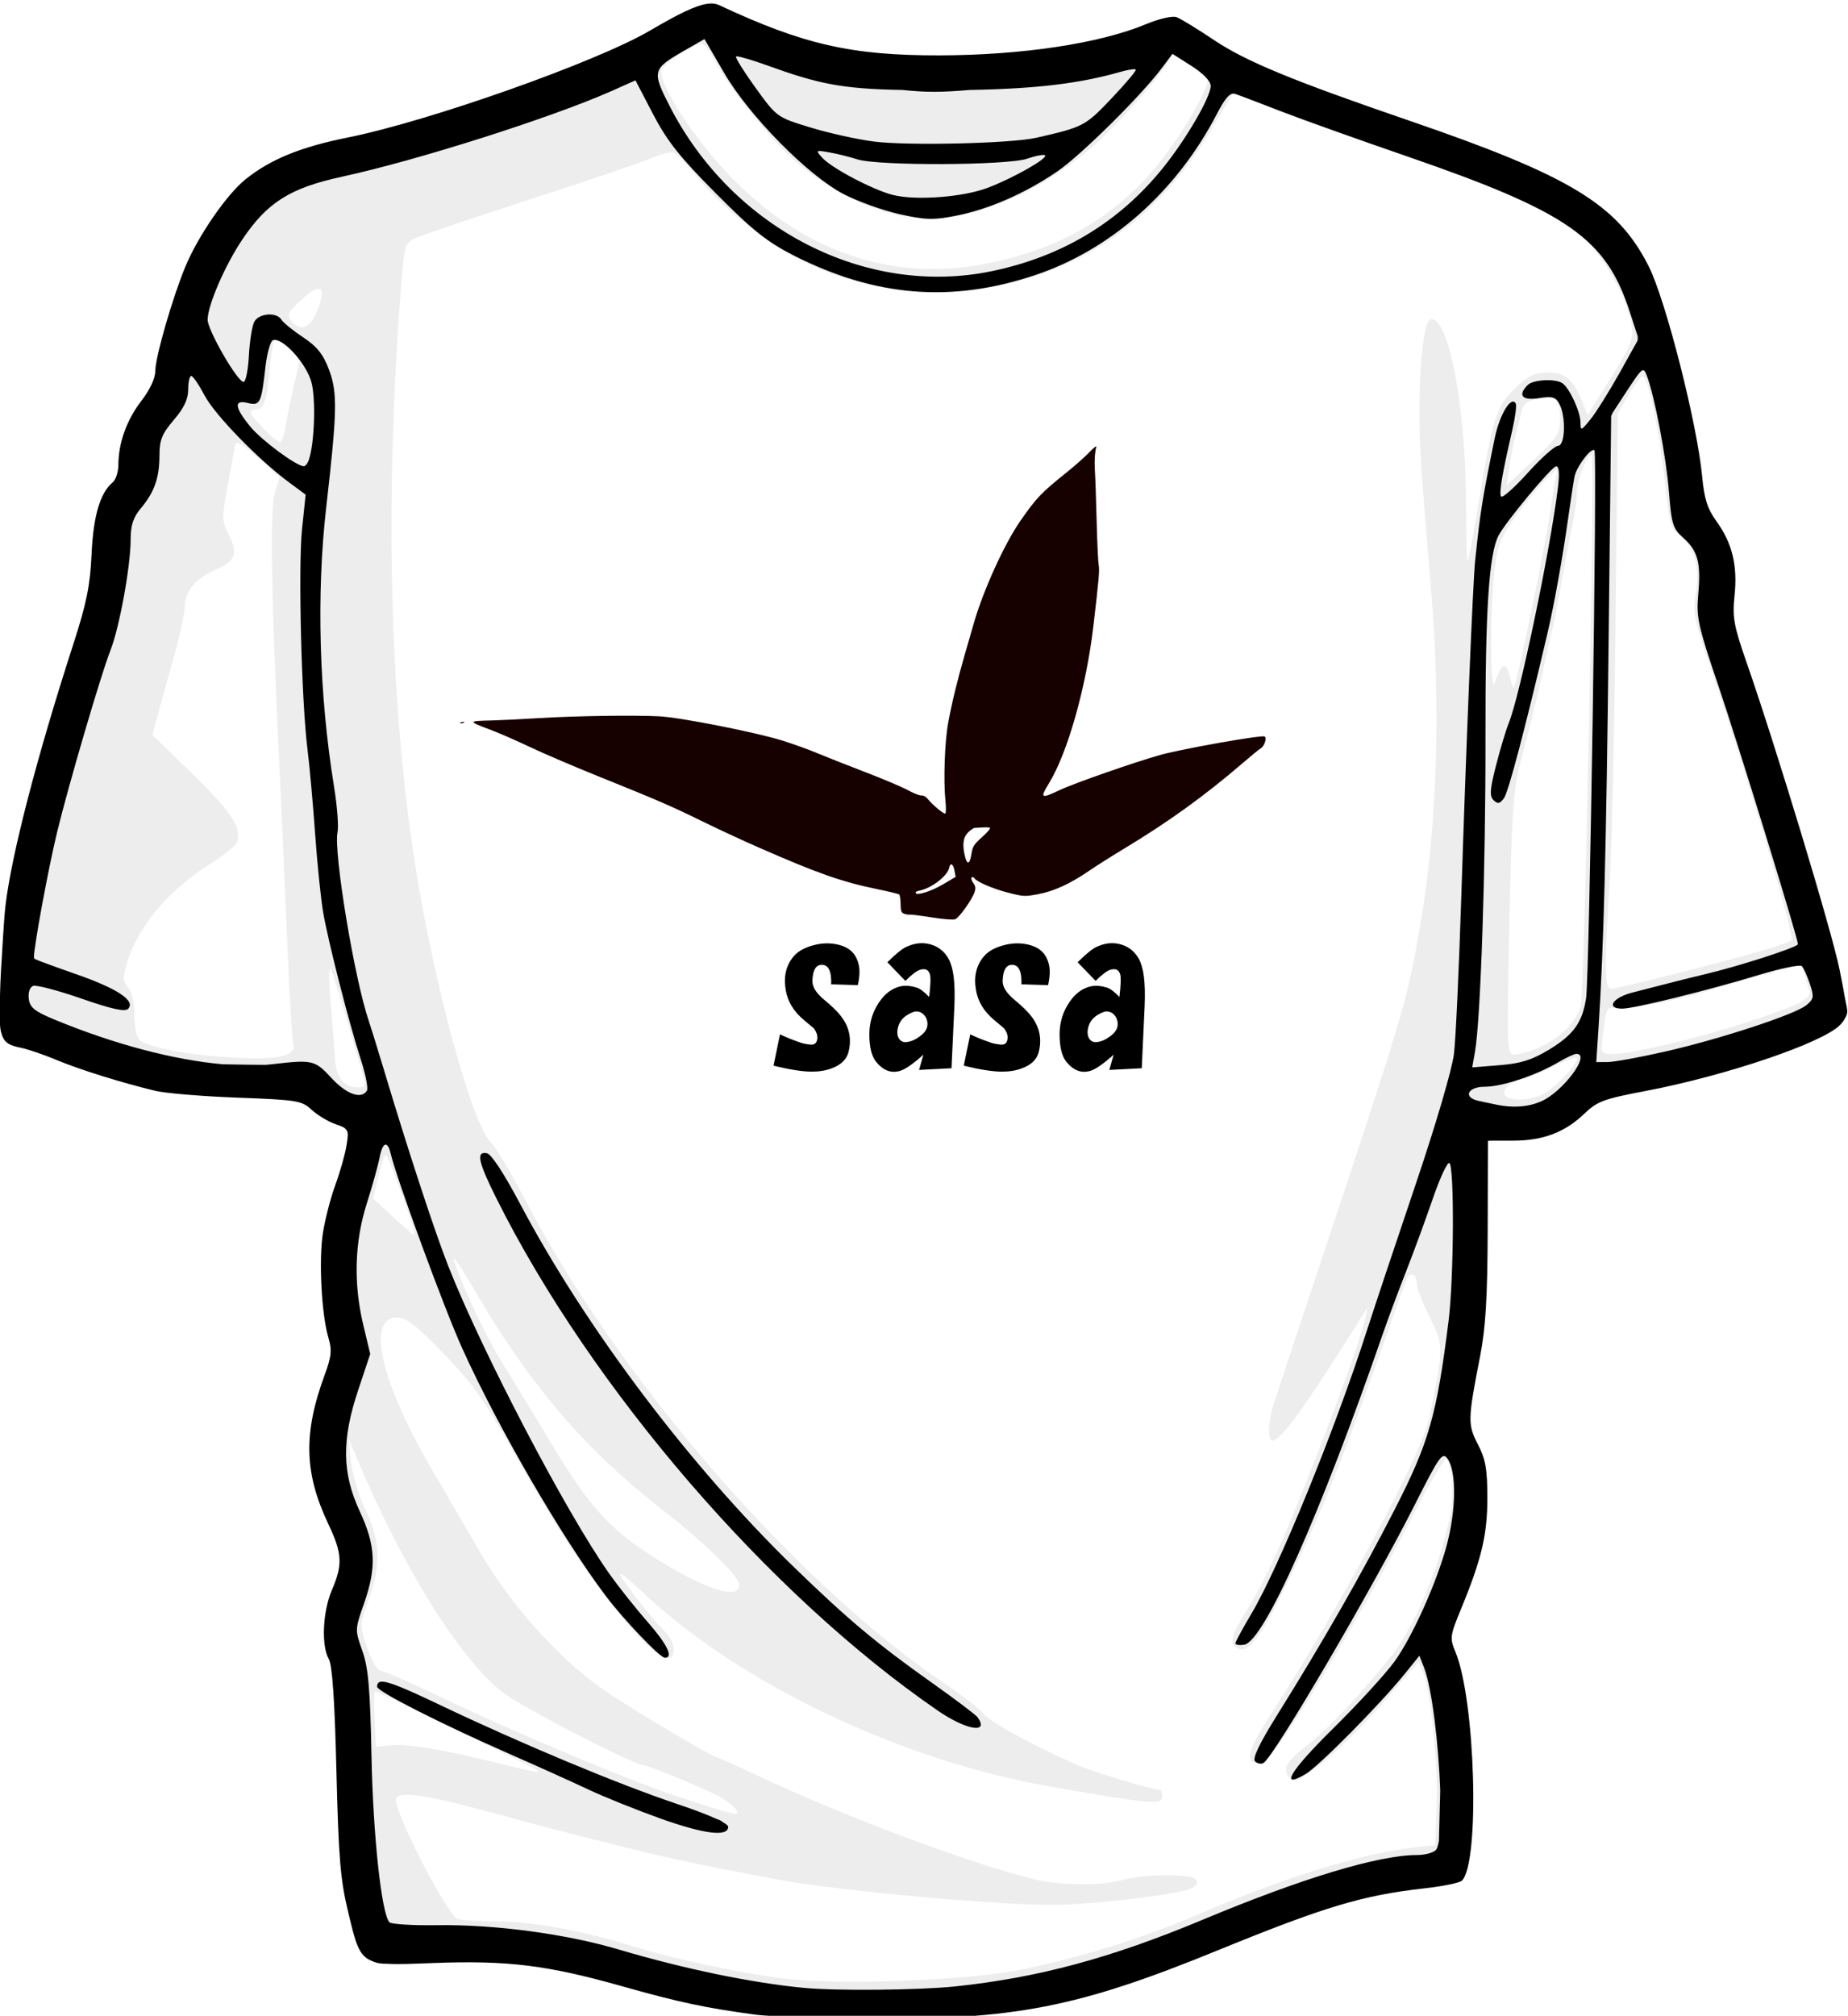 <?xml version="1.0" encoding="UTF-8" standalone="no"?>
<svg
   xmlns:dc="http://purl.org/dc/elements/1.1/"
   xmlns:cc="http://creativecommons.org/ns#"
   xmlns:rdf="http://www.w3.org/1999/02/22-rdf-syntax-ns#"
   xmlns:svg="http://www.w3.org/2000/svg"
   xmlns="http://www.w3.org/2000/svg"
   xmlns:sodipodi="http://sodipodi.sourceforge.net/DTD/sodipodi-0.dtd"
   xmlns:inkscape="http://www.inkscape.org/namespaces/inkscape"
   id="svg2"
   viewBox="0 0 729.66 795.54"
   version="1.0"
   inkscape:version="0.91 r13725"
   sodipodi:docname="sasa-Tshirt.svg">
  <defs
     id="defs10" />
  <sodipodi:namedview
     pagecolor="#ffffff"
     bordercolor="#666666"
     borderopacity="1"
     objecttolerance="10"
     gridtolerance="10"
     guidetolerance="10"
     inkscape:pageopacity="0"
     inkscape:pageshadow="2"
     inkscape:window-width="1126"
     inkscape:window-height="810"
     id="namedview8"
     showgrid="false"
     inkscape:zoom="0.17416319"
     inkscape:cx="364.82999"
     inkscape:cy="466.58497"
     inkscape:window-x="440"
     inkscape:window-y="50"
     inkscape:window-maximized="0"
     inkscape:current-layer="svg2" />
  <g
     id="layer1"
     transform="translate(.238 -131.81)">
    <path
       id="path1951"
       d="m279.07 142.62c-3.24-0.01-16.75 7.11-23.12 12.19-3.61 2.88-41.35 17.27-67.29 25.66-29.33 9.48-37.74 11.8-53.46 14.78-24.62 4.67-38.651 15.47-50.004 38.47-3.215 6.51-7.033 16.94-8.469 23.19-1.435 6.24-3.295 12.06-4.125 12.9-0.829 0.85-1.5 4.55-1.5 8.25 0 6.47-0.687 7.85-10.531 21.19-1.386 1.88-3.1 8.24-3.812 14.16-0.941 7.81-2.303 11.87-5.032 14.78-3.156 3.36-4.005 6.68-5.25 20.69-1.606 18.07-2.365 21.18-13.437 56.4-8.523 27.11-15.503 53.84-20.156 77-3.555 17.7-6.501 43.81-5.407 48.1 0.379 1.48 3.731 3.8 7.438 5.15s10.827 3.94 15.812 5.75c27.925 10.16 36.867 11.88 65.157 12.53l27.216 0.63 5.69 5.68c4.96 4.97 6.68 5.69 13.72 5.69 4.43 0 8.06 0.52 8.06 1.19 0 3.28-8.67 35.69-10.5 39.28-3.3 6.48-4.48 27.05-2.31 39.78 2.91 17.07 2.54 22.89-2.53 39.69-5.38 17.8-4.85 23.68 3.87 43.56 5.82 13.25 6.17 19.78 1.72 31.07-3.7 9.39-4.15 18.07-1.22 23.21 1.38 2.42 2.33 16.17 3 43.25 1 40.15 3.91 62.93 8.63 67.78 1.57 1.62 4.26 1.77 11.62 0.6 10.82-1.73 47.07 0.14 59.85 3.09 4.46 1.03 16.89 4.32 27.59 7.28 19.5 5.41 47.81 11.38 59.97 12.66 3.57 0.37 22.2 0.49 41.37 0.25 28.25-0.35 38.09-1.12 51.88-3.97 28.83-5.96 43.27-10.54 74.69-23.78 34.56-14.56 59.88-22.28 79.81-24.31 8.15-0.83 11.41-1.88 12.56-4.03 2.07-3.86 1.99-38.56-0.12-54.5-0.93-6.98-3.22-17.16-5.1-22.63l-3.4-9.9 5.96-13.94c11.53-26.85 13.22-48.04 4.79-60.47-3.15-4.63-3.86-7.17-3.04-11 9.56-44.51 11.08-81.86 4.69-115.88l-1.03-5.47 11.16 1.26c20.15 2.27 28.74-0.01 38.5-10.29 3.5-3.68 6.68-5.18 12.97-6.03 19.82-2.68 45.88-9.45 66.71-17.34 19.36-7.34 19.02-6.73 13.82-23.88-1.77-5.82-5.47-18.62-8.22-28.43-6.64-23.66-16.21-54.52-26.13-84.19-7.26-21.72-7.98-25.17-7.03-33.41 1.36-11.69-1.12-20.95-7.03-26.22-4.26-3.8-4.72-5.28-5.72-19.31-1.02-14.37-7.3-43.66-10.78-50.16-0.87-1.63-1.59-4.79-1.59-7.03 0-2.23-1.97-9.32-4.35-15.75-6.56-17.7-18.94-30.15-40.15-40.4-8.98-4.34-26.18-11.25-38.22-15.38-65.39-22.42-78.47-27.77-94.88-38.65-7.66-5.09-10-5.93-12.78-4.6-14.61 7.02-56.57 13.25-89.22 13.25-32.69 0-55.62-4.51-79.56-15.65-4.46-2.08-9.76-3.78-11.75-3.79zm-2.19 6.47c0.94 0 3.17 2.84 4.94 6.32 5.85 11.45 23.11 32.78 33.41 41.28 20.17 16.64 43.73 24.53 61.84 20.69 19.57-4.16 36.58-12.83 53.72-27.38 8.48-7.19 24.49-24.94 29.62-32.81l2.63-3.97 6.72 4.44c3.69 2.44 6.72 5.19 6.72 6.09 0 3.86-10.18 21.28-18.57 31.81-17.18 21.57-39.61 34.68-69 40.35-35.63 6.86-68.74-3.62-97.06-30.79-15.18-14.56-31.03-37.68-31.03-45.28 0-2.28 12.66-10.75 16.06-10.75zm210.03 19.44c0.25 0 5.49 2.1 11.63 4.63s15.56 6.1 20.91 7.96c5.35 1.87 23.5 8.16 40.34 14 36.04 12.51 54.2 20.95 64.37 29.91 7.87 6.93 16.21 20.93 19.22 32.25 2.06 7.73 1.44 9.43-10.22 27.91l-6.56 10.4-2.25-5.56c-3.5-8.67-6.61-11.22-13.56-11.22-4.98 0-7.51 1.22-12.69 6.1-7.46 7.02-8.98 11.79-14.59 45.78-1.99 12.04-3.9 22.19-4.25 22.56s-0.63-9.32-0.63-21.56c0-38.31-6.62-73.97-13.72-73.97-4.05 0-6 32.76-3.71 62.44 0.95 12.41 1.99 25.22 3.62 44.59 3.87 46.09 2.39 92.87-4.16 131.31-5.05 29.69-6.33 34.2-33.96 117.41-12.47 37.54-23.4 70.51-24.29 73.25-1.94 6.01-2.13 13.65-0.31 13.66 3.34 0 12.3-12.35 34.13-47.04l3.56-5.65-1.09 4.84c-1.79 7.81-9.3 28.82-20.57 57.56-12.08 30.84-18.99 45.95-26.56 58-5.92 9.43-6.63 12.97-2.87 14.41 4.4 1.69 8.99-4.61 20.28-27.81 12.79-26.3 21.3-47.78 39.56-99.72 2.98-8.47 5.93-16.66 6.56-18.22 1.38-3.4 4.07-2.19 4.06 1.84 0 1.59 2.32 7.5 5.13 13.13 5.56 11.12 5.56 11.42-0.19 39.75-2.85 14.09-36.22 76.41-62.78 117.31-9.02 13.9-10.23 18.88-4.56 18.88 2.24 0 6.01-4.18 12.37-13.78 13.15-19.83 35.62-58.75 48.85-84.6 6.27-12.26 11.98-21.95 12.65-21.53 2.53 1.56 3.33 13.88 1.5 22.97-3.82 19.01-13.77 42.82-22.53 53.97-11.94 15.21-25.19 29.32-33.69 35.87-6.4 4.94-8.66 7.74-8.31 10.19 0.27 1.86 1.6 3.59 2.94 3.84 3.71 0.71 21.96-15.36 36.44-32.06l12.93-14.94 1.88 4.63c2.99 7.48 5.81 35.83 5.22 52.47l-0.53 15.4-4.88 0.44c-21.37 1.91-52.38 11.22-87.56 26.31-23.46 10.07-49.08 18.02-73.03 22.66-19.98 3.87-68.81 5.67-89.94 3.34-17.02-1.87-43.42-7.44-61.59-13-20.31-6.21-39.84-9.75-54.1-9.78-6.36-0.01-13.06-0.42-14.84-0.9-4.11-1.11-26.31-44.49-24.38-47.63 1.91-3.08 12.33-1.38 43.04 7.06 21.93 6.04 57.23 14.89 70.53 17.69 10.95 2.3 19.18 3.92 38.12 7.47 21.77 4.08 84.87 9.88 107 9.84 15.82-0.02 50.81-4.15 55.25-6.53 2.62-1.4 3.02-2.33 1.6-3.75-2.19-2.18-21.08-1.8-29.44 0.6-7.44 2.13-24.03 1.99-33.47-0.29-25.47-6.14-74.15-24.33-109.63-40.93-8.77-4.11-16.25-7.47-16.62-7.47-1.49 0-32.52-18.44-43.38-25.78-17.79-12.04-37.3-33.53-49.5-54.5-5.69-9.8-14.23-24.41-18.96-32.47-20.6-35.09-26.55-60.72-14.1-60.72 3.52 0 7.48 3.07 18.28 14.22 11.44 11.8 16.1 18.37 27.38 38.5 17.29 30.86 31.69 52.55 45.44 68.47 11.53 13.35 18 16.84 18 9.68 0-2.15-1.58-5.3-3.47-7-4.2-3.76-17.63-21.03-17.63-22.65 0-0.64 3.82 2.45 8.5 6.87 38.68 36.53 102.75 66.99 162.56 77.28 39.93 6.88 42.97 7.11 42.97 3.5 0-1.33-0.38-2.43-0.84-2.43-3 0-26.92-7.21-33.06-9.97-18.84-8.46-33.66-16.58-36.63-20.06-1.78-2.1-8.35-7.23-14.59-11.41-59.17-39.66-129.33-120.33-166.28-191.22-5.58-10.7-11.74-21.03-13.72-22.97-7.39-7.22-22.39-62.21-29.78-109.18-10.3-65.45-12.17-146.86-5.35-231.82 1.01-12.52 1.46-13.91 5.16-15.68 2.23-1.08 22.63-7.99 45.37-15.35 22.75-7.36 44.39-14.71 48.1-16.34 3.7-1.63 7.74-2.57 8.94-2.07 1.2 0.51 5.31 4.87 9.15 9.66 8.51 10.61 25.37 24.48 38.16 31.41 21.02 11.38 47.42 16.35 70.31 13.22 42.15-5.77 73.41-27.15 95.59-65.32 4.02-6.91 7.51-12.56 7.75-12.56zm-361.81 77.28c2.27-0.4 2.38 2.46 0.06 8.35-2.86 7.28-6.62 8.78-10.43 4.18-1.88-2.26-1.32-3.34 4.03-8.25 2.85-2.61 4.98-4.04 6.34-4.28zm-16.56 20c0.71 0 3.22 1.67 5.56 3.69l4.25 3.66-2.47 10.53c-1.35 5.79-2.87 13.25-3.4 16.59-0.53 3.35-1.54 6.1-2.22 6.1-1.53 0-11.595-10.29-11.595-11.85 0-0.63 1.008-1.12 2.245-1.12 3.09 0 4.32-3.76 5.41-16.63 0.51-6.02 1.51-10.97 2.22-10.97zm539.78 14.6c2.13 0 6.54 20.73 8.72 40.93 1.87 17.37 2.4 19.22 6.34 22.32 5.59 4.39 7.6 11.98 5.94 22.46-1.16 7.38-0.63 10.37 4.41 24.97 14.73 42.68 34.87 110.25 33.31 111.72-1.66 1.57-15.48 5.6-43.97 12.85-13.75 3.49-25.97 6.37-27.16 6.37-2.64 0-2.77-8.13-0.62-41.62 0.85-13.23 1.92-60.38 2.37-104.75l0.85-80.69 4.25-7.28c2.35-4.01 4.85-7.28 5.56-7.28zm-37.75 8.43c4.16 0.03 5.32 2.59 5.13 9.41-0.14 4.8-1.78 7.17-10.6 15.34l-10.4 9.66 1.03-7.22c0.56-3.98 1.61-9.42 2.34-12.09 0.73-2.68 1.78-6.84 2.31-9.25 0.77-3.48 2.19-4.63 6.82-5.5 1.29-0.25 2.41-0.35 3.37-0.35zm-517.16 17.69c1.133-0.01 3.489 1.78 8.125 5.94l8.56 7.69-1.87 6.46c-1.93 6.73-1.37 40.69 1.68 103.79 0.83 16.94 2.27 49.26 3.19 71.81s2.09 41.65 2.6 42.47c0.5 0.81-0.54 2.25-2.29 3.19-7.76 4.15-54.307-0.53-58.776-5.91-1.051-1.27-1.874-5.72-1.844-9.91 0.033-4.57-0.954-8.76-2.438-10.47-2.104-2.42-2.166-3.85-0.437-9.71 4.238-14.38 16.247-28.64 33.031-39.26 5.179-3.27 9.822-7 10.313-8.28 2.144-5.58-1.886-11.88-17.282-26.87l-16.062-15.63 1.687-6.25c0.932-3.44 3.816-13.86 6.407-23.15 2.591-9.3 4.718-18.81 4.718-21.13 0-6.17 4.282-11.29 12.344-14.75 7.925-3.39 8.854-6.42 4.563-14.72-2.292-4.43-2.277-6.17-0.032-18.15 1.367-7.29 2.687-14.52 2.938-16.07 0.113-0.69 0.36-1.08 0.875-1.09zm534.46 4.94c0.11 0 0.23 0.04 0.32 0.12 1.38 1.38-2.76 211.44-4.29 217.19-1.73 6.55-8.49 13.13-17.31 16.81-3.12 1.31-7.08 2.38-8.81 2.38-3.08 0-3.13-1.23-2.06-51.5 0.93-43.82 1.57-53.28 4.31-63.63 4.93-18.64 7.11-27.51 9.34-38.12 1.13-5.35 2.61-11.92 3.32-14.6 0.7-2.67 2.49-11.77 3.96-20.24 1.48-8.48 3.39-18.48 4.22-22.22 0.84-3.74 1.53-9.05 1.53-11.82 0-4.54 3.84-14.32 5.47-14.37zm-13.22 5.44l-0.9 4.87c-0.5 2.68-1.38 8.14-1.94 12.16-1.84 13.15-13.21 68.09-14.31 69.18-0.35 0.35-1.07-1.6-1.63-4.37-0.55-2.77-1.73-4.58-2.62-4.03s-2.3 3.33-3.13 6.19c-1.98 6.86-2.2-27.23-0.28-43.79 1.18-10.18 2.28-13 8.66-21.9 4.02-5.62 9.32-12.02 11.75-14.25l4.4-4.06zm94.54 195.93c1.43-0.11 2.41 0.98 3 3.32 0.54 2.17 1.41 5.04 1.93 6.4 0.63 1.64-0.64 3.3-3.75 4.91-7.76 4.01-34.2 12.36-52.31 16.53-19.53 4.49-25.94 4.93-25.94 1.75 0-1.21 0.46-5.47 1-9.47 0.9-6.54 1.36-7.19 4.78-6.53 3.55 0.68 22.85-2.86 33.94-6.22 2.68-0.81 11.45-3.33 19.47-5.62 8.03-2.3 15.79-4.55 17.25-4.97 0.22-0.07 0.42-0.08 0.63-0.1zm-579.13 1.28c0.03-0.01 0.06 0 0.09 0.04 0.63 0.57 3.7 10.04 6.85 21.06 3.14 11.02 6.12 21.31 6.59 22.87 0.61 2.02-0.06 2.85-2.28 2.85-5.76 0-8.89-3.84-9.31-11.44-0.22-3.96-0.98-13.79-1.69-21.81-0.67-7.53-0.75-13.34-0.25-13.57zm491.59 35.16c0.49-0.07 0.75-0.01 0.75 0.19 0 2.6-8.35 11.52-13.09 13.97-5.49 2.83-13.83 3.1-15.44 0.5-1.27-2.07 3.51-6.25 7.16-6.25 1.28 0 6.61-2.18 11.84-4.85 3.93-1.99 7.33-3.35 8.78-3.56zm-469.59 38.53c0.39 0.04 0.79 0.9 1.38 2.31 2.61 6.31 8.13 21.49 9.28 25.54 0.56 2 0.78 3.63 0.5 3.59-0.29-0.04-4.04-3.31-8.35-7.28l-7.84-7.22 2.37-9.34c1.39-5.46 2.01-7.65 2.66-7.6zm26.94 40.69c0.61 0.21 3.49 4.54 7.28 11.06 22.21 38.26 43.93 63.81 74.53 87.69 17.49 13.65 30.81 26.66 30.81 30.13 0 6.3-14.67 1.3-35.22-12-16.35-10.59-24.28-19.52-38.78-43.57-7.2-11.94-16.16-26.67-19.9-32.75-6.58-10.68-16.42-31.71-18.75-40.03-0.12-0.42-0.11-0.58 0.03-0.53zm-41.56 71.06l3.06 7.32c17.97 42.91 40.36 78.99 57.53 92.68 7.07 5.64 52.04 28.89 55.91 28.91 1.61 0.01 22.99 8.78 29.03 11.91 2.65 1.37 5.78 3.63 6.93 5.03 3.05 3.66 0.7 3.14-24.21-5.16-19.21-6.4-63.92-25.26-93.66-39.53-10.92-5.24-20.83-9.53-22.03-9.53s-3.54-4.05-5.22-9c-3.05-8.98-3.07-9.03 0.53-19.07 5-13.94 4.67-22.8-1.31-35.59-2.7-5.78-5.26-14.42-5.72-19.22l-0.84-8.75zm10.43 99.72c0.4 0 10.11 4.59 21.57 10.19s26.31 12.86 33 16.12c14.05 6.87 13.82 6.95-5.69 2.13-21.97-5.43-35.42-7.7-42.38-7.1l-6.25 0.57-0.5-10.97c-0.26-6.02-0.14-10.94 0.25-10.94z"
       fill-opacity=".071" />
    <path
       id="path1949"
       d="m281 133.19c-0.34-0.02-0.69 0-1.06 0.03h-0.06c-0.29 0-0.62 0.06-0.97 0.12-0.04 0.01-0.09-0.01-0.13 0-4.45 0.71-11.09 3.91-22.31 10.5-21.09 12.4-87.25 35.8-119.44 42.25-18.6 3.73-30.52 8.61-40.342 16.5-7.494 6.03-18.814 22.48-23.812 34.63-5.128 12.46-11.781 35.58-11.781 40.9 0 2.95-2.123 7.49-5.532 11.91-5.768 7.48-9.047 16.61-9.062 25.22-0.005 2.79-1.026 5.93-2.281 6.97-4.952 4.11-7.64 13.31-8.313 28.47-0.54 12.18-2.019 19.35-7.156 35.22-14.437 44.57-24.446 83.18-26.844 103.43-0.341 2.89-0.877 10.44-1.343 18.82-0.021 0.36-0.042 0.69-0.062 1.06-0.243 3.67-0.473 7.31-0.594 10.65-0.139 3.86-0.207 6.88-0.25 9.44-0.098 5.83 0.086 8.81 0.75 10.53 0.011 0.04 0.02 0.09 0.031 0.13 1.065 3.61 3.353 4.48 7.656 5.37 2.836 0.59 9.157 2.76 14.062 4.82 9.11 3.8 25.875 9.02 38.938 12.15 4.013 0.96 18.583 2.18 32.406 2.69 23.499 0.87 25.419 1.18 29.249 4.75 2.26 2.1 6.53 4.68 9.5 5.72 1.6 0.55 2.71 0.94 3.47 1.44 0.01 0 0.02 0.02 0.03 0.03 0.46 0.35 0.81 0.79 1.09 1.28 0.43 1.08 0.21 2.69-0.25 5.56-0.56 3.54-2.55 10.56-4.4 15.59-1.86 5.04-4.05 13.53-4.91 18.88-1.71 10.67-0.59 32.3 2.16 41.53 1.44 4.85 1.19 7.4-1.47 14.59-8.5 23.04-8.12 38.71 1.37 58.79 5.58 11.77 5.81 16.03 1.47 26.15-3.65 8.53-4.25 21.95-1.22 27.28 1.38 2.42 2.33 16.41 3 44.07 0.84 34.21 1.54 42.91 4.63 55.71 2.92 12.13 4.01 17.33 9.47 19.38 0.03 0.01 0.06 0.02 0.09 0.03 1.55 0.77 3.4 1.07 5.69 1.03 4.27 0.29 10.07 0.03 18.34-0.28 29.4-1.11 44.99 0.81 74.69 9.19 22.45 6.33 32.89 8.54 52.31 11.15 1.84 0.25 5.21 0.5 9.41 0.72 1.02 0.23 1.75 0.44 1.87 0.57 0.53 0.52 11.4 0.55 25.44 0.31h0.38c2.5 0.04 5.01 0.04 7.5 0.06 57.92 0.4 82.91-4.46 137.81-26.87 42.74-17.45 57.49-21.87 82.16-24.63 7.16-0.8 13.75-2.16 14.62-3.03 7.16-7.16 5.31-71.36-2.59-90.28-2.26-5.41-2.14-6.36 2.22-16.91 8.13-19.72 10.42-29.39 10.4-43.97-0.01-11.17-0.7-15.14-3.72-20.97-4.09-7.91-4.05-9.75 0.88-34.96 2.16-11.05 2.89-23.17 2.97-49.79l0.09-35.06 1.56-0.09h8.38c11.83 0 20.43-3.25 28.15-10.66 5.04-4.83 7.71-5.84 23.79-8.87 32.03-6.05 70.67-19.16 77.25-26.22 0.8-0.86 1.38-1.57 1.78-2.41l0.03-0.06c0.63-0.96 0.94-1.92 0.94-2.88 0-0.77-0.35-2.65-0.91-5.15-0.43-2.73-1.13-6.26-2.13-11.25-2.96-14.84-25.2-88.23-36.84-121.6-4.94-14.17-5.52-17.46-4.62-26.03 1.24-11.84-0.93-20.73-7.13-29.28-3.57-4.93-4.83-8.88-5.66-17.69-1.96-20.92-14.43-69.82-21.18-83.12-12.35-24.31-30.8-35.5-94.72-57.41-45.82-15.7-64.27-23.3-76.88-31.75-6.49-4.34-13.11-8.4-14.72-9-1.67-0.61-6.87 0.58-12.15 2.78-18.21 7.6-48.84 12.21-81.41 12.29-34.8 0.07-53.82-4.26-87.06-19.82-0.81-0.38-1.7-0.6-2.72-0.65zm-3.12 14.06c0.01 0 0.01-0.01 0.03 0 0.01 0 0.02 0.03 0.03 0.03l7.75 13.31c9.79 16.86 32.95 40.35 47.03 47.75 5.37 2.82 15.21 6.39 21.87 7.91 10.49 2.38 13.53 2.47 22.66 0.69 12.86-2.51 27.29-8.8 39.97-17.47 9.39-6.42 33.21-29.98 41.28-40.81l4.19-5.6 7.53 4.78c4.67 2.96 7.56 5.97 7.56 7.88 0.01 4.41-9.78 21.19-18.97 32.53-17.24 21.28-39.65 34.78-67.37 40.56-49.62 10.35-102.3-16.56-127.19-64.97-7.14-13.9-6.93-14.79 5.38-21.87l8.25-4.72zm12.87 6.81c1.4 0.09 6.32 1.55 11.91 3.56 20.16 7.28 29.34 9.27 53.34 9.69 9.32 0.97 15.29 0.97 26.72 0 26.34-0.47 43.49-2.57 59.37-7.12 3.02-0.87 5.78-1.29 6.13-0.94s-3.98 5.5-9.63 11.44c-10.39 10.93-11.05 11.25-29.71 15.5-9.87 2.24-50.36 3.2-63.91 1.5-6.61-0.83-17.95-3.35-25.22-5.57-13.18-4.02-13.26-4.04-21.66-15.65-4.63-6.41-8.09-11.97-7.71-12.35 0.04-0.04 0.17-0.07 0.37-0.06zm-40.09 9.47c0.01 0 0.02 0.03 0.03 0.03l6.9 13.25c5.53 10.61 10.52 16.94 24.79 31.28 14.56 14.65 20.27 19.2 30.84 24.57 32.12 16.3 62.15 18.75 95.16 7.75 29.99-10 55.99-33.03 71.9-63.72 3.21-6.2 5.2-8.43 7.06-7.85 1.44 0.45 9.56 3.53 18.04 6.82 8.47 3.28 30.99 11.33 50.06 17.9 63.46 21.89 78.45 32.34 87.78 61.22l3.16 9.72c0.02 0.34 0.03 0.69 0.03 1 0 0.23-0.06 0.51-0.13 0.84l-7.15 12.82c-4.18 7.44-9.33 15.64-11.44 18.21-3.73 4.57-3.85 4.6-3.91 0.97-0.06-4.18-4.4-13.49-7.15-15.31-2.85-1.88-11.52-1.42-13.66 0.72-4.08 4.07-2.22 6.25 4.41 5.19 5.31-0.85 6.6-0.48 8.09 2.31 2.67 4.98 2.29 16.5-0.53 16.5-1.27 0-6.66 4.8-11.97 10.69-5.31 5.88-10.05 10.08-10.53 9.31-0.85-1.38 0.4-8.74 4.5-26.5 1.13-4.91 1.7-9.49 1.28-10.22-1.83-3.15-6.39 4.43-8.31 13.81-4.9 23.96-5.64 28.64-7.69 48.07-0.91 8.59-3.62 74.19-5.5 133.18-0.9 28.09-2.18 55.83-2.88 61.63-0.72 6.03-7.24 28.21-15.25 51.87-7.69 22.74-16.34 48.65-19.21 57.57-12.61 39.15-34.63 93.13-45.44 111.37-3.53 5.95-6.41 11.27-6.41 11.84 0 0.58 1.56 0.82 3.47 0.54 7.7-1.15 30.02-51.15 54.84-122.94 2.01-5.8 6.09-16.73 9.07-24.31s7.73-20.52 10.56-28.75c2.83-8.24 5.78-14.58 6.56-14.1 2 1.24 1.78 45.51-0.31 62.22-4.66 37.24-7.73 48.01-21.19 74.31-13.08 25.56-28.2 52.02-46.4 81.16-7.16 11.45-9.95 17.3-8.82 18.44 0.92 0.91 2.42 1.19 3.35 0.62 4.23-2.61 43.1-68.99 59.84-102.15 9.57-18.97 10.79-20.66 12.78-17.94 3.66 5 3.44 20.67-0.47 34.81-4.11 14.89-13.66 35.98-20.56 45.41-3.59 4.9-14.47 16.76-24.19 26.34-16.92 16.68-21.41 24.17-10.75 17.88 5.22-3.09 29.32-27.42 38.97-39.35l5.91-7.31 1.81 4.62c3.25 8.4 5.77 30.7 6.41 48.35v0.44c-0.02 1.34-0.06 2.68-0.1 4.03l-0.4 15.53v0.03c-0.31 1.89-0.72 3.19-1.25 3.72-1.07 1.07-4.4 1.94-7.38 1.94-15.19 0-45.3 9.09-84.72 25.56-36.18 15.12-64.9 22.84-97.56 26.28-14.14 1.49-46.86 1.82-59.72 0.59-20.69-1.96-47.52-7.52-73.22-15.15-20.7-6.15-48.93-9.93-71.62-9.6-9.66 0.15-18.17-0.38-18.91-1.15-3.12-3.29-6.46-34.09-7.09-65.53-0.54-26.88-1.24-34.92-3.63-41.63-1.39-3.93-2.13-6.05-2.12-8.28 0.01-0.32 0.04-0.65 0.06-0.97 0.01-0.07 0.03-0.15 0.03-0.22 0.25-2.14 1.13-4.69 2.69-9.12 5.03-14.33 4.65-22.84-1.63-36.35-7.07-15.23-7.24-28.24-0.62-48.03l4.72-14.15-2.69-11.22c-3.98-16.48-3.52-32.86 1.34-48.19 2.23-7.02 4.49-15.15 5.04-18.06 1.15-6.15 3.13-6.9 4.37-1.66 2.41 10.17 21.09 61.03 28.19 76.75 14.07 31.17 39.55 75.1 56.84 97.97 7.21 9.53 21.35 24.31 23.25 24.31 3.5 0 0.95-5.3-6.78-14.09-4.55-5.18-11.4-13.78-15.19-19.13-16.9-23.86-50.42-87.92-63.65-121.62-5.43-13.83-15.84-45.61-25.5-77.81-2.41-8.03-5.02-16.43-5.78-18.66-5.65-16.44-13.98-66.71-12.35-74.5 0.48-2.29-0.14-10.36-1.37-17.94-5.93-36.52-7.02-75.94-3.1-110.25 4.36-38.04 4.49-45.26 1.13-54.28-2.31-6.18-4.72-9.19-10.28-12.87-4-2.65-7.82-5.78-8.53-6.94-1.91-3.12-8.9-2.56-10.72 0.84-0.869 1.62-1.824 7.64-2.128 13.38s-1.257 10.38-2.125 10.34c-2.448-0.1-14.156-20.38-14.156-24.53 0-5.68 6.795-21.38 13.687-31.66 9.832-14.66 18.912-20.37 39.442-24.81 29.53-6.39 82.79-23.32 106.53-33.87l9.25-4.13zm72.56 27.88c0.66-0.04 1.93 0.17 3.94 0.53 3.04 0.53 8.06 1.79 11.18 2.78 8.27 2.61 59.25 2.39 67-0.28 3.41-1.18 6.58-1.77 7.04-1.32 1.19 1.19-12.57 8.98-22.57 12.79-9.82 3.73-28.36 5.13-37.5 2.84-7.82-1.97-24.18-10.57-27.9-14.69-1.69-1.86-2.29-2.6-1.19-2.65zm-214.91 74.53c4.05 0.15 12.42 9.59 14.38 16.59 1.88 6.73 1.22 25.04-1.13 31.16-0.45 1.18-1.3 2.14-1.87 2.12-2.97-0.09-16.61-10.19-21.064-15.59-6.284-7.63-6.64-10.78-1.063-9.38 4.847 1.22 5.407 0.11 6.967-13.9 0.63-5.65 2-10.57 3.03-10.91 0.23-0.08 0.48-0.1 0.75-0.09zm540.25 12c0.59 0.03 0.96 0.91 1.5 2.34 3.03 8.01 7.57 31.9 8.66 45.63 1.02 12.77 1.54 14.5 5.72 18.21 5.74 5.12 6.98 9.87 5.84 22.44-0.81 8.94-0.04 12.33 7.97 35.91 7.68 22.61 31.02 98.38 31.38 101.81-0.02 0.1-0.01 0.19-0.04 0.28-1.32 1.46-22.76 8.4-35.59 11.47-5.8 1.39-13.1 3.2-16.22 4.03s-9.14 2.38-13.37 3.44c-7.92 1.99-10.76 6.37-4.13 6.37 4.68 0 33.52-7.1 53.78-13.25 8.81-2.66 16.53-4.24 17.19-3.5s2.08 3.91 3.13 7.04c1.7 5.06 1.53 5.95-1.44 8.37-4.53 3.69-34.2 13.41-55.97 18.34-9.81 2.23-19.88 4.06-22.38 4.07l-4.56 0.03 0.88-13.38c2.05-31.72 3.07-70.73 4-153.65l1-87.94c0.16-0.39 0.35-0.8 0.56-1.25l5.75-8.81c3.82-5.81 5.37-8.06 6.34-8zm-573.28 2.25c0.671 0 3.022 3.45 5.25 7.68 4.051 7.7 21.478 25.57 33.528 34.44l6.38 4.72-1.41 13.47c-1.57 14.87-0.25 68.16 2.16 87.22 0.84 6.69 2.18 21.65 3 33.25 0.82 11.59 2.25 25.46 3.15 30.81 1.93 11.38 10.18 43.64 14.97 58.47 1.84 5.68 2.88 11.08 2.32 12-2.18 3.52-8.05 1.44-13.97-4.97-6.58-7.12-7.44-7.34-23.38-5.47-0.84 0.1-1.72 0.18-2.59 0.25l-7.22-0.06c-3.694-0.04-6.803-0.1-9.657-0.16-19.177-1.67-42.688-7.8-66.468-17.62-7.991-3.3-9.797-4.78-10.219-8.25-0.302-2.49 0.408-4.56 1.719-5.06 1.226-0.47 9.756 1.76 18.968 4.96 11.931 4.16 17.261 5.34 18.5 4.1 3.157-3.16-4.133-8-20.656-13.75-8.145-2.84-15.036-5.37-16.187-5.94-0.121-0.19-0.226-0.39-0.313-0.59-0.043-4.1 5.581-34.7 9.156-49.47 4.465-18.44 17.326-62.26 21.032-71.66 3.58-9.08 7.992-33.26 8-43.81 0.004-5.69 1.022-8.77 4.031-12.34 5.345-6.36 7.344-12.04 7.344-20.88 0-6.04 0.983-8.51 5.656-13.97 4.015-4.69 5.687-8.19 5.687-12 0-2.96 0.549-5.37 1.219-5.37zm553.75 29.22c0.11 0.01 0.2 0.04 0.28 0.12 1.2 1.2-1.96 207.66-3.31 216.28-1.49 9.59-4.96 14.39-14.62 20.25-6.69 4.06-11.16 5.46-19.5 6.13l-10.82 0.87 1.1-6.31c2.22-12.81 4.22-72.64 4.12-123.88-0.09-50.15 1.36-72.51 5.19-79.75 2.96-5.58 21.03-27.28 22.72-27.28 1.17 0 1.39 2.86 0.69 8.53-3.1 24.99-15.07 82.21-19.41 92.82-1.09 2.67-3.34 10.15-5 16.62-2.43 9.47-2.65 12.16-1 13.78 1.63 1.61 2.46 1.47 4.12-0.78 1.72-2.32 8.36-27.46 17.22-65.28 2.54-10.83 6-30.04 8.03-44.59 1.07-7.58 2.24-15.25 2.6-17.03 0.77-3.77 5.91-10.7 7.59-10.5zm-6.84 238.31c5.92 0-5.55 15.27-14.19 18.87-5.11 2.14-10.95 2.54-17.5 1.16-1.78-0.38-4.9-1.04-6.91-1.47-6.3-1.34-4.42-5.59 2.47-5.59 6.77 0 20.21-4.48 28.94-9.63 3.12-1.84 6.35-3.34 7.19-3.34zm-430.94 39.12c-3.49-0.18-2.28 4.32 4.59 18.07 37.48 74.97 107.4 156.07 174.13 201.96 11.29 7.77 20.53 9.32 15.78 2.66-0.65-0.92-8.69-6.98-17.84-13.47-21.96-15.56-33.24-25.01-54.47-45.59-41.05-39.81-82.44-94.64-108.31-143.53-6.28-11.87-11.37-19.67-13.1-20-0.27-0.06-0.55-0.08-0.78-0.1zm-40.97 208.66c-1.21 0.1-1.62 0.8-1.62 2 0 1.83 25.54 14.78 52.4 26.56 10.86 4.76 24.85 11.09 31.1 14.03 6.24 2.95 19.01 8.06 28.37 11.41 17.31 6.18 26.75 7.34 26.75 3.25 0-0.43-0.79-1.05-2.12-1.81-0.02-0.02-0.04-0.05-0.07-0.07-0.58-0.48-1.37-0.89-2.18-1.12-0.04-0.01-0.06-0.02-0.1-0.03-3.46-1.62-8.8-3.65-15.81-6-23.11-7.76-61.2-23.65-93.44-39-14.11-6.72-20.6-9.44-23.28-9.22z" />
  </g>
  <g
     id="g4226"
     transform="matrix(1.134,0,0,1.019,-48.44,30.201)">
    <g
       style="fill:#170000;fill-opacity:1"
       id="g4173"
       transform="matrix(-1.263,0.246,-0.19,-1.11,783.544,-447.212)">
      <g
         style="fill:#170000;fill-opacity:1"
         id="g4175">
        <path
           sodipodi:nodetypes="csssssssccsssssscsscsscscsssssssssssssssssssssssccsssscccssssscssccccc"
           inkscape:connector-curvature="0"
           id="path4177"
           d="m 352.626,-453.943 c 0.728,-1.983 1.299,-4.887 1.605,-8.156 0.18,-1.925 1.1,-9.445 2.044,-16.712 0.944,-7.267 1.716,-14.076 1.716,-15.132 0,-1.88 0.617,-4.657 4.545,-20.459 4.993,-20.086 13.264,-41.131 19.762,-50.286 3.294,-4.641 3.052,-4.917 -2.595,-2.961 -4.114,1.425 -21.689,5.048 -28.587,5.893 -6.189,0.758 -27.932,0.801 -28.676,0.056 -0.615,-0.615 0.585,-3.356 1.658,-3.785 0.354,-0.142 3.057,-2.053 6.007,-4.248 11.356,-8.448 22.454,-15.19 35.136,-21.348 3.85,-1.869 8.688,-4.368 10.75,-5.552 5.795,-3.326 10.561,-4.893 15.004,-4.933 3.56,-0.032 3.957,0.083 7.689,2.217 3.936,2.251 7.952,5.589 8.421,7 0.137,0.412 0.439,0.573 0.67,0.356 0.231,-0.217 0.159,-1.089 -0.162,-1.938 -0.456,-1.208 -0.44,-1.884 0.074,-3.106 0.973,-2.313 5.402,-7.768 6.554,-8.074 0.583,-0.154 3.164,0.679 6.189,1.998 2.854,1.245 5.455,2.263 5.779,2.263 0.325,0 0.963,0.281 1.419,0.625 0.692,0.522 0.763,1.098 0.431,3.484 -0.219,1.573 -0.267,3.056 -0.108,3.297 0.159,0.241 2.652,1.624 5.539,3.073 9.221,4.629 15.027,8.781 29.873,21.365 3.782,3.206 9.802,8.552 13.377,11.881 7.428,6.918 10.806,9.749 25.701,21.548 5.886,4.662 13.316,10.844 16.511,13.738 3.195,2.894 7.547,6.569 9.67,8.166 5.659,4.259 5.645,4.309 -0.882,3.064 -2.2,-0.419 -7.938,-1.321 -12.75,-2.003 -9.547,-1.353 -25.234,-4.526 -32.078,-6.489 -5.52,-1.583 -25.037,-11.14 -31.64,-15.494 -2.732,-1.802 -6.557,-4.582 -8.5,-6.179 -1.943,-1.597 -7.244,-5.735 -11.782,-9.196 -4.537,-3.461 -9.367,-7.438 -10.731,-8.837 -1.365,-1.399 -2.856,-2.544 -3.314,-2.544 -0.458,0 -1.112,-0.672 -1.452,-1.494 -0.892,-2.153 -3.405,-6.006 -3.918,-6.006 -0.24,0 -0.568,1.969 -0.727,4.375 -0.448,6.753 -2.774,19.779 -4.621,25.875 -1.958,6.463 -4.736,14.242 -7.947,22.25 -1.268,3.163 -3.015,7.55 -3.882,9.75 -4.206,10.672 -12.305,25.322 -17.798,32.194 -5.511,6.894 -6.86,8.134 -14.861,13.648 -2.475,1.706 -5.608,4.127 -6.962,5.38 -1.354,1.253 -2.323,1.898 -2.153,1.434 z m 53.256,-122.187 c 1.857,-1.301 2.608,-3.385 2.608,-7.236 0,-4.286 -0.814,-4.503 -1.924,-0.513 -0.639,2.296 -1.139,2.968 -3.669,4.933 -1.611,1.251 -2.756,2.444 -2.543,2.65 0.212,0.207 1.174,0.468 2.136,0.581 0.963,0.113 1.869,0.242 2.014,0.286 0.145,0.044 0.765,-0.271 1.378,-0.7 z m 7.359,-11.222 c 0.867,-2.732 5.913,-5.997 9.268,-5.997 0.54,0 0.981,-0.225 0.981,-0.5 0,-1.133 -4.184,-0.458 -7.798,1.257 l -3.702,1.757 0,2.243 c 0,2.317 0.692,3.003 1.251,1.241 z m 122.155,77.661 c 0.361,-0.144 0.792,-0.127 0.958,0.039 0.166,0.166 -0.129,0.284 -0.656,0.263 -0.582,-0.024 -0.701,-0.142 -0.302,-0.302 z"
           style="fill:#170000;fill-opacity:1" />
        <path
           sodipodi:nodetypes="csssccssssscsscssscsssssssssssccsscssscscsssssssscccssscssscsssscssssssssccssssssssssscscccsscssscsccsccsccssssccscccscssscscsssssssssscsssssccsscssssssssssssscsssssccssscsssssscssssssscssssssssccssssssssssssssscccscccsccssssssssssssccscssssssssssscsccscscccssssssccscssssscssssss"
           inkscape:connector-curvature="0"
           id="path4179"
           d="m 361.258,-462.724 c 0.952,-2.226 0.811,-3.411 -0.573,-4.794 -1.343,-1.343 -1.367,-1.461 -0.769,-3.734 0.951,-3.608 3.426,-8.597 4.266,-8.597 0.568,0 0.679,-0.404 0.468,-1.707 -0.185,-1.14 -0.009,-2.09 0.531,-2.861 0.445,-0.635 0.808,-1.654 0.808,-2.265 0,-0.611 0.44,-1.418 0.977,-1.795 0.537,-0.376 1.265,-1.763 1.618,-3.081 0.628,-2.35 0.614,-2.419 -0.727,-3.488 -0.752,-0.6 -1.368,-1.564 -1.368,-2.143 0,-0.579 -0.338,-1.182 -0.75,-1.341 -1.024,-0.393 -0.976,-3.733 0.092,-6.403 0.589,-1.472 0.672,-2.161 0.276,-2.293 -0.409,-0.136 -0.42,-0.511 -0.039,-1.346 0.36,-0.79 0.37,-1.895 0.032,-3.479 -0.446,-2.09 -0.392,-2.394 0.538,-3.045 0.76,-0.532 1.207,-0.579 1.692,-0.177 0.99,0.821 2.298,-0.453 1.938,-1.887 -0.188,-0.747 0.144,-1.767 0.968,-2.982 0.689,-1.015 1.253,-2.383 1.253,-3.038 0,-1.133 -0.057,-1.154 -1.165,-0.428 -2.314,1.517 -2.464,-0.629 -0.335,-4.818 0.825,-1.623 1.5,-3.194 1.5,-3.49 0,-0.296 0.667,-1.38 1.482,-2.409 0.815,-1.029 1.621,-2.749 1.791,-3.822 0.284,-1.792 0.184,-2.024 -1.232,-2.854 -0.847,-0.497 -1.541,-1.306 -1.541,-1.798 0,-1.087 1.522,-2.549 2.655,-2.549 0.898,0 1.631,-2.034 1.168,-3.241 -0.347,-0.905 1.442,-2.044 1.942,-1.236 0.223,0.361 0.544,0.344 1.023,-0.054 0.59,-0.489 0.544,-0.776 -0.295,-1.842 -1.351,-1.717 -1.248,-2.949 0.382,-4.579 0.756,-0.756 1.303,-1.749 1.214,-2.207 -0.218,-1.127 5.824,-7.804 7.406,-8.185 0.69,-0.166 1.841,-0.712 2.557,-1.212 0.717,-0.5 2.235,-0.974 3.374,-1.052 1.619,-0.111 2.072,-0.342 2.072,-1.054 4.9e-4,-0.604 0.296,-0.85 0.876,-0.73 0.564,0.117 0.833,0.575 0.756,1.287 -0.092,0.856 0.142,1.105 1.041,1.105 1.719,0 1.369,1.856 -0.583,3.092 -0.874,0.554 -1.59,1.283 -1.59,1.62 0,0.752 -2.102,2.788 -2.879,2.788 -2.063,0 -7.621,5.53 -7.621,7.582 0,1.053 0.206,1.111 1.498,0.419 0.682,-0.365 1.131,-0.3 1.674,0.242 0.655,0.655 0.637,1.085 -0.154,3.697 -0.492,1.626 -1.02,3.159 -1.174,3.407 -0.153,0.248 -0.086,0.763 0.15,1.145 0.355,0.574 0.565,0.581 1.217,0.04 0.433,-0.36 0.788,-0.931 0.788,-1.268 0,-0.648 2.3,-5.218 2.985,-5.932 0.685,-0.714 1.138,0.668 0.479,1.462 -0.453,0.546 -0.472,0.899 -0.071,1.3 0.402,0.402 0.637,0.207 0.869,-0.716 0.175,-0.697 0.975,-1.897 1.778,-2.666 1.277,-1.224 1.46,-1.28 1.46,-0.448 0,0.831 0.089,0.859 0.706,0.219 0.869,-0.902 2.794,-7.083 2.794,-8.971 0,-2.007 1.818,-5.806 3.859,-8.066 1.462,-1.618 1.899,-1.853 2.509,-1.346 0.525,0.435 0.66,1.198 0.467,2.632 -0.18,1.342 -0.031,2.345 0.447,2.99 1.233,1.667 1.009,4.608 -1.352,17.779 -0.716,3.993 -4.152,14.685 -5.402,16.81 -0.505,0.858 -1.173,2.75 -1.485,4.205 -0.312,1.455 -1.03,3.678 -1.595,4.94 -0.565,1.263 -1.991,5.108 -3.169,8.545 -1.177,3.438 -2.934,7.825 -3.903,9.75 -0.969,1.925 -2.377,4.963 -3.128,6.75 -3.392,8.067 -12.387,21.486 -18.421,27.481 -5.442,5.407 -10.095,8.562 -9.061,6.144 z m 6.894,-20.325 c -0.209,-1.288 0.068,-2.311 1.142,-4.222 0.78,-1.388 1.257,-2.684 1.06,-2.881 -0.627,-0.627 -2.333,1.378 -2.661,3.127 -0.174,0.928 -0.516,1.81 -0.76,1.961 -0.673,0.416 -0.529,3.097 0.182,3.384 1.191,0.481 1.311,0.323 1.036,-1.368 z m 9.944,-50.925 c 0.942,-0.739 1.472,-4.375 0.638,-4.375 -0.306,0 -1.048,0.666 -1.65,1.48 -1.86,2.516 -1.138,4.582 1.012,2.895 z m 7.303,-2.664 c 0.188,-2.332 -0.62,-1.828 -1.158,0.723 -0.275,1.303 -0.202,1.634 0.322,1.461 0.376,-0.124 0.748,-1.095 0.836,-2.184 z m -2.154,-3.398 c 0.428,-0.653 0.914,-2.341 1.081,-3.751 l 0.304,-2.565 -2.57,1.068 c -1.413,0.587 -2.57,1.336 -2.57,1.664 0,0.328 0.565,1.127 1.255,1.775 0.81,0.761 1.152,1.501 0.966,2.087 -0.415,1.307 0.618,1.119 1.534,-0.278 z m 4.942,-1.105 c 0.187,-0.487 0.075,-0.716 -0.29,-0.594 -0.747,0.249 -1.159,1.386 -0.502,1.386 0.268,0 0.625,-0.356 0.792,-0.792 z m 3.193,-0.747 c 0.135,-1.173 0.116,-1.18 -0.625,-0.24 -0.926,1.175 -0.99,1.937 -0.14,1.657 0.344,-0.113 0.688,-0.751 0.765,-1.417 z m 2.014,-5.224 c -0.154,-0.154 -0.434,0.124 -0.621,0.617 -0.271,0.713 -0.214,0.77 0.28,0.28 0.342,-0.339 0.495,-0.743 0.341,-0.897 z m -6.708,-0.525 c 0.15,-0.391 0.133,-1.075 -0.037,-1.52 -0.259,-0.676 -0.418,-0.614 -0.967,0.375 -0.361,0.651 -0.664,1.458 -0.674,1.793 -0.023,0.794 1.324,0.274 1.678,-0.648 z m -24.196,60.08 c 0,-0.665 -0.137,-1.565 -0.303,-2 -0.382,-0.994 0.948,-1.072 1.753,-0.102 0.401,0.483 0.423,1.081 0.074,2 -0.625,1.644 -1.523,1.704 -1.523,0.102 z m 158.5,-25.272 c -0.963,-0.202 -3.1,-0.981 -4.75,-1.732 -1.65,-0.751 -3.788,-1.361 -4.75,-1.355 -2.336,0.015 -3.5,-0.363 -3.5,-1.135 0,-0.659 -2.039,-1.797 -3.22,-1.797 -1.122,0 -1.37,1.571 -0.417,2.644 0.878,0.99 0.859,0.996 -1.863,0.654 -3.498,-0.44 -12.989,-2.547 -18.5,-4.107 -4.557,-1.29 -19.5,-8.322 -19.5,-9.176 0,-0.283 0.225,-0.515 0.5,-0.515 0.275,0 0.5,-0.284 0.5,-0.632 0,-1.055 -4.742,-3.02 -6.605,-2.739 -1.672,0.253 -3.411,-0.396 -6.066,-2.264 -1.091,-0.767 -1.265,-1.1 -0.75,-1.432 0.369,-0.238 1.29,-0.302 2.046,-0.143 1.079,0.227 1.375,0.104 1.375,-0.571 0,-1.145 -1.442,-2.184 -3.058,-2.204 -1.506,-0.018 -3.942,-1.75 -3.942,-2.802 0,-0.459 0.532,-0.714 1.489,-0.714 1.433,0 1.467,-0.052 0.906,-1.375 -0.321,-0.756 -1.104,-1.95 -1.739,-2.652 -0.636,-0.703 -1.156,-1.643 -1.156,-2.089 0,-1.109 -1.361,-2.383 -2.546,-2.383 -0.561,0 -1.223,0.544 -1.558,1.281 -0.477,1.047 -0.817,1.222 -1.864,0.961 -1.945,-0.485 -2.961,-1.66 -3.129,-3.62 -0.105,-1.223 -0.561,-2.076 -1.472,-2.754 -1.144,-0.851 -1.554,-0.904 -3.073,-0.403 -1.379,0.455 -1.698,0.787 -1.496,1.557 0.219,0.836 -0.004,0.979 -1.526,0.979 -2.36,0 -6.707,-2.624 -10.739,-6.482 -1.735,-1.66 -3.361,-3.018 -3.615,-3.018 -0.253,0 -0.94,-0.956 -1.525,-2.125 -0.585,-1.169 -1.964,-3.206 -3.063,-4.528 -1.633,-1.962 -1.938,-2.65 -1.666,-3.75 0.712,-2.879 0.784,-3.873 0.33,-4.558 -0.403,-0.607 -0.655,-0.59 -1.73,0.114 l -1.259,0.825 0.741,-2.176 c 1.017,-2.985 0.755,-8.253 -0.449,-9 -1.141,-0.708 -1.646,0.046 -2.379,3.556 -0.594,2.84 -2.152,4.455 -6.347,6.581 -2.712,1.374 -9.134,1.97 -9.134,0.847 0,-0.405 -0.383,-0.951 -0.851,-1.213 -0.695,-0.389 -0.737,-0.615 -0.226,-1.23 0.53,-0.639 0.375,-0.807 -1.024,-1.109 -2.316,-0.499 -4.487,-1.687 -4.133,-2.261 0.164,-0.266 1.128,-0.921 2.141,-1.457 2.424,-1.28 1.004,-1.279 -2.705,0.003 -1.624,0.561 -4.303,1.354 -5.953,1.76 -1.65,0.407 -4.463,1.172 -6.25,1.7 -1.788,0.528 -4.15,1.093 -5.25,1.255 -1.1,0.162 -3.18,0.548 -4.623,0.859 -2.321,0.499 -2.739,0.459 -3.629,-0.346 -0.942,-0.852 -0.953,-0.969 -0.175,-1.829 0.457,-0.505 1.303,-0.922 1.879,-0.926 1.358,-0.01 2.335,-0.646 2.477,-1.612 0.218,-1.486 3.131,-3.321 6.611,-4.166 1.903,-0.462 3.958,-1.149 4.567,-1.527 0.609,-0.378 1.392,-0.687 1.74,-0.687 0.602,0 4.913,-1.567 7.239,-2.631 0.598,-0.273 1.219,-1.023 1.38,-1.665 0.3,-1.195 0.325,-1.205 6.673,-2.756 2.15,-0.525 2.614,-0.824 2.5,-1.611 -0.077,-0.532 0.248,-1.214 0.722,-1.516 0.68,-0.433 1.539,-0.215 4.073,1.035 3.951,1.948 6.562,4.187 7.867,6.746 1.094,2.145 2.118,2.794 3.109,1.972 0.751,-0.624 0.696,-2.971 -0.105,-4.468 -0.645,-1.206 -0.336,-2.249 1.322,-4.455 1.173,-1.562 2.643,-2.254 6.055,-2.853 1.575,-0.277 1.658,-0.223 1.288,0.829 -0.217,0.618 -0.412,2.336 -0.433,3.818 l -0.038,2.694 -2.685,1.373 c -1.477,0.755 -2.872,1.676 -3.1,2.045 -0.59,0.955 0.021,5.052 0.887,5.944 0.645,0.665 0.823,0.618 1.563,-0.411 3.443,-4.786 5.779,-6.036 11.644,-6.233 2.928,-0.098 3.574,0.09 7.844,2.282 8.559,4.394 15.489,9.127 23.848,16.287 0.55,0.471 2.35,1.972 4,3.335 1.65,1.363 6.91,6.081 11.688,10.484 9.549,8.799 11.48,10.473 20.312,17.609 3.3,2.666 8.161,6.699 10.801,8.961 2.641,2.262 6.039,4.98 7.551,6.039 4.482,3.14 10.296,8.779 11.145,10.812 0.458,1.096 1.293,2.064 2.017,2.34 0.68,0.258 1.236,0.7 1.236,0.982 0,0.572 -1.855,0.585 -4.5,0.031 z m -109,-69.33 c 0,-0.86 -1.339,-0.912 -1.635,-0.064 -0.12,0.344 -0.112,0.912 0.017,1.263 0.298,0.81 1.618,-0.167 1.618,-1.199 z m 31,40.061 c -0.932,-0.688 -1.482,-1.249 -1.222,-1.248 0.507,0.003 3.659,2.449 3.194,2.48 -0.153,0.01 -1.04,-0.545 -1.972,-1.232 z m -48.25,-12.25 c 0.17,-0.275 0.408,-0.5 0.53,-0.5 0.121,0 0.22,0.225 0.22,0.5 0,0.275 -0.238,0.5 -0.53,0.5 -0.291,0 -0.39,-0.225 -0.22,-0.5 z m -68.75,-9 c 0,-0.275 0.225,-0.5 0.5,-0.5 0.275,0 0.5,0.225 0.5,0.5 0,0.275 -0.225,0.5 -0.5,0.5 -0.275,0 -0.5,-0.225 -0.5,-0.5 z m 33.867,-1.062 c 0.339,-0.342 0.743,-0.495 0.897,-0.341 0.154,0.154 -0.124,0.434 -0.617,0.621 -0.713,0.271 -0.77,0.214 -0.28,-0.28 z m -26.742,-2.18 c 1.69,-1.487 1.693,-1.57 0.069,-1.978 -1.28,-0.321 -1.287,-0.349 -0.385,-1.345 1.051,-1.161 3.832,-2.435 5.315,-2.435 0.846,0 0.955,0.233 0.701,1.5 -0.22,1.102 -0.112,1.5 0.408,1.5 0.389,0 0.847,-0.225 1.017,-0.5 0.17,-0.275 1.038,-0.5 1.93,-0.5 0.891,0 1.834,-0.197 2.095,-0.439 0.865,-0.799 5.436,-2.049 7.975,-2.181 2.21,-0.115 2.5,-0.014 2.5,0.87 0,0.55 0.182,1.281 0.405,1.625 0.661,1.021 -0.095,1.624 -2.059,1.642 -1.015,0.009 -2.745,0.452 -3.845,0.983 -1.1,0.531 -2.207,0.974 -2.461,0.983 -0.253,0.009 -0.873,0.39 -1.376,0.846 -0.777,0.703 -1.208,0.741 -2.847,0.25 -2.372,-0.711 -6.396,-0.757 -6.816,-0.079 -0.17,0.275 -1.139,0.493 -2.155,0.484 l -1.845,-0.016 1.375,-1.21 z m 53.375,-3.167 c 0,-0.73 2.118,-2.148 6.463,-4.329 3.554,-1.783 3.801,-1.836 5.75,-1.223 1.12,0.352 2.318,0.853 2.662,1.112 1.405,1.059 1.024,1.227 -7.625,3.363 -6.181,1.526 -7.25,1.685 -7.25,1.077 z m -8.745,-2.599 c 0.173,-0.279 0.524,-0.379 0.78,-0.22 0.694,0.429 0.564,0.729 -0.314,0.729 -0.429,0 -0.638,-0.229 -0.465,-0.508 z m -3.098,-3.367 c -0.171,-0.481 -0.396,-1.034 -0.5,-1.228 -0.235,-0.439 1.892,-1.865 3.156,-2.117 0.515,-0.102 1.612,-0.357 2.437,-0.566 1.313,-0.332 1.421,-0.284 0.866,0.39 -0.348,0.423 -0.494,1.134 -0.323,1.579 0.234,0.609 -0.269,1.058 -2.033,1.813 -2.862,1.227 -3.208,1.239 -3.603,0.129 z m 9.218,-2.072 c -0.884,-0.897 -0.715,-1.553 0.4,-1.553 0.335,0 0.716,0.562 0.847,1.25 0.279,1.457 -0.035,1.533 -1.247,0.303 z"
           style="fill:#170000;fill-opacity:1" />
        <path
           sodipodi:nodetypes="csssccssssscscsssssssssscccccssc"
           inkscape:connector-curvature="0"
           id="path4181"
           d="m 419.797,-572.258 c -0.424,-0.687 1.042,-1.756 1.938,-1.412 0.82,0.314 1.046,1.322 0.297,1.322 -0.253,0 -0.792,0.128 -1.199,0.284 -0.407,0.156 -0.873,0.069 -1.035,-0.193 z m -5.809,-1.466 c -10e-4,-0.481 -0.318,-1.479 -0.703,-2.216 -1.011,-1.939 -1.364,-4.046 -0.819,-4.896 0.399,-0.622 0.671,-0.55 1.749,0.462 1.271,1.194 1.698,2.525 0.81,2.525 -0.256,0 -0.611,0.456 -0.788,1.014 -0.226,0.711 0.025,1.305 0.841,1.99 0.994,0.834 1.054,1.049 0.413,1.478 -1.09,0.73 -1.5,0.633 -1.503,-0.357 z m -3.247,-10.625 c -0.17,-0.275 -0.071,-0.5 0.22,-0.5 0.291,0 0.53,0.225 0.53,0.5 0,0.275 -0.099,0.5 -0.22,0.5 -0.121,0 -0.36,-0.225 -0.53,-0.5 z m 3.5,0 c -0.17,-0.275 -0.084,-0.5 0.191,-0.5 0.275,0 0.639,0.225 0.809,0.5 0.17,0.275 0.084,0.5 -0.191,0.5 -0.275,0 -0.639,-0.225 -0.809,-0.5 z m -9.352,-1.045 c -0.168,-0.437 -0.114,-1.106 0.121,-1.486 0.608,-0.983 0.873,-0.437 0.501,1.031 -0.243,0.959 -0.388,1.065 -0.622,0.455 z m 4.393,-9.388 c -0.318,-0.514 1.585,-2.357 2.002,-1.94 0.378,0.378 -0.699,2.373 -1.282,2.373 -0.249,0 -0.573,-0.195 -0.721,-0.433 z"
           style="fill:#170000;fill-opacity:1" />
      </g>
    </g>
    <g
       id="text4213"
       style="font-style:normal;font-variant:normal;font-weight:normal;font-stretch:normal;font-size:73.494px;line-height:125%;font-family:HGSSoeiKakupoptai;-inkscape-font-specification:'HGSSoeiKakupoptai, Normal';text-align:start;letter-spacing:0px;word-spacing:0px;writing-mode:lr-tb;text-anchor:start;fill:#000000;fill-opacity:1;stroke:none;stroke-width:1px;stroke-linecap:butt;stroke-linejoin:miter;stroke-opacity:1"
       transform="scale(0.874,1.144)">
      <path
         id="path4218"
         d="m 359.606,324.258 q 3.445,1.435 7.464,2.584 1.435,0.574 4.306,0.861 2.297,0.287 2.871,-1.148 0.861,-2.01 -1.148,-4.306 -2.01,-1.435 -4.019,-2.871 -6.029,-4.306 -7.177,-10.048 -1.435,-6.89 3.158,-11.483 2.871,-2.871 9.187,-4.019 4.88,-0.861 9.474,0.287 5.742,1.435 7.177,6.316 0.861,2.871 -0.287,7.177 l -10.622,-0.287 q 0.287,-6.603 -3.732,-6.603 -3.445,0 -3.732,5.168 -0.287,3.158 4.593,6.603 4.88,3.445 6.89,5.742 4.88,5.455 2.871,12.058 -1.148,3.732 -6.603,5.455 -3.445,1.148 -8.038,1.148 -5.455,0 -15.216,-2.01 l 2.584,-10.622 z"
         inkscape:connector-curvature="0" />
      <path
         id="path4220"
         d="m 415.3,302.439 q -2.01,0.574 -5.742,3.732 l -7.177,-6.316 q 5.168,-4.306 7.464,-5.168 4.306,-1.723 8.325,-1.148 5.742,0.861 8.613,5.168 1.435,2.297 2.01,6.029 0.574,4.019 0.287,10.048 l -1.148,20.957 -12.919,0.574 1.723,-5.168 q -6.029,4.593 -9.187,5.455 -5.455,1.435 -9.761,-3.158 -2.584,-2.871 -2.584,-9.187 0,-5.168 2.871,-9.474 4.019,-6.029 10.335,-6.89 2.584,-0.287 5.742,0.574 2.01,0.574 4.88,3.158 0.861,-6.029 0.287,-7.751 -0.861,-2.297 -4.019,-1.435 z m -7.751,23.828 q 1.148,0.861 2.871,0.574 2.297,-0.287 4.593,-1.723 4.593,-2.584 2.871,-6.316 -1.435,-2.297 -4.019,-2.297 -1.148,0 -3.445,1.148 -3.445,1.723 -4.019,5.168 -0.287,2.297 1.148,3.445 z"
         inkscape:connector-curvature="0" />
      <path
         id="path4222"
         d="m 435.396,324.258 q 3.445,1.435 7.464,2.584 1.435,0.574 4.306,0.861 2.297,0.287 2.871,-1.148 0.861,-2.01 -1.148,-4.306 -2.01,-1.435 -4.019,-2.871 -6.029,-4.306 -7.177,-10.048 -1.435,-6.89 3.158,-11.483 2.871,-2.871 9.187,-4.019 4.88,-0.861 9.474,0.287 5.742,1.435 7.177,6.316 0.861,2.871 -0.287,7.177 l -10.622,-0.287 q 0.287,-6.603 -3.732,-6.603 -3.445,0 -3.732,5.168 -0.287,3.158 4.593,6.603 4.88,3.445 6.89,5.742 4.88,5.455 2.871,12.058 -1.148,3.732 -6.603,5.455 -3.445,1.148 -8.038,1.148 -5.455,0 -15.216,-2.01 l 2.584,-10.622 z"
         inkscape:connector-curvature="0" />
      <path
         id="path4224"
         d="m 491.091,302.439 q -2.01,0.574 -5.742,3.732 l -7.177,-6.316 q 5.168,-4.306 7.464,-5.168 4.306,-1.723 8.325,-1.148 5.742,0.861 8.613,5.168 1.435,2.297 2.01,6.029 0.574,4.019 0.287,10.048 l -1.148,20.957 -12.919,0.574 1.723,-5.168 q -6.029,4.593 -9.187,5.455 -5.455,1.435 -9.761,-3.158 -2.584,-2.871 -2.584,-9.187 0,-5.168 2.871,-9.474 4.019,-6.029 10.335,-6.89 2.584,-0.287 5.742,0.574 2.01,0.574 4.88,3.158 0.861,-6.029 0.287,-7.751 -0.861,-2.297 -4.019,-1.435 z m -7.751,23.828 q 1.148,0.861 2.871,0.574 2.297,-0.287 4.593,-1.723 4.593,-2.584 2.871,-6.316 -1.435,-2.297 -4.019,-2.297 -1.148,0 -3.445,1.148 -3.445,1.723 -4.019,5.168 -0.287,2.297 1.148,3.445 z"
         inkscape:connector-curvature="0" />
    </g>
  </g>
</svg>
